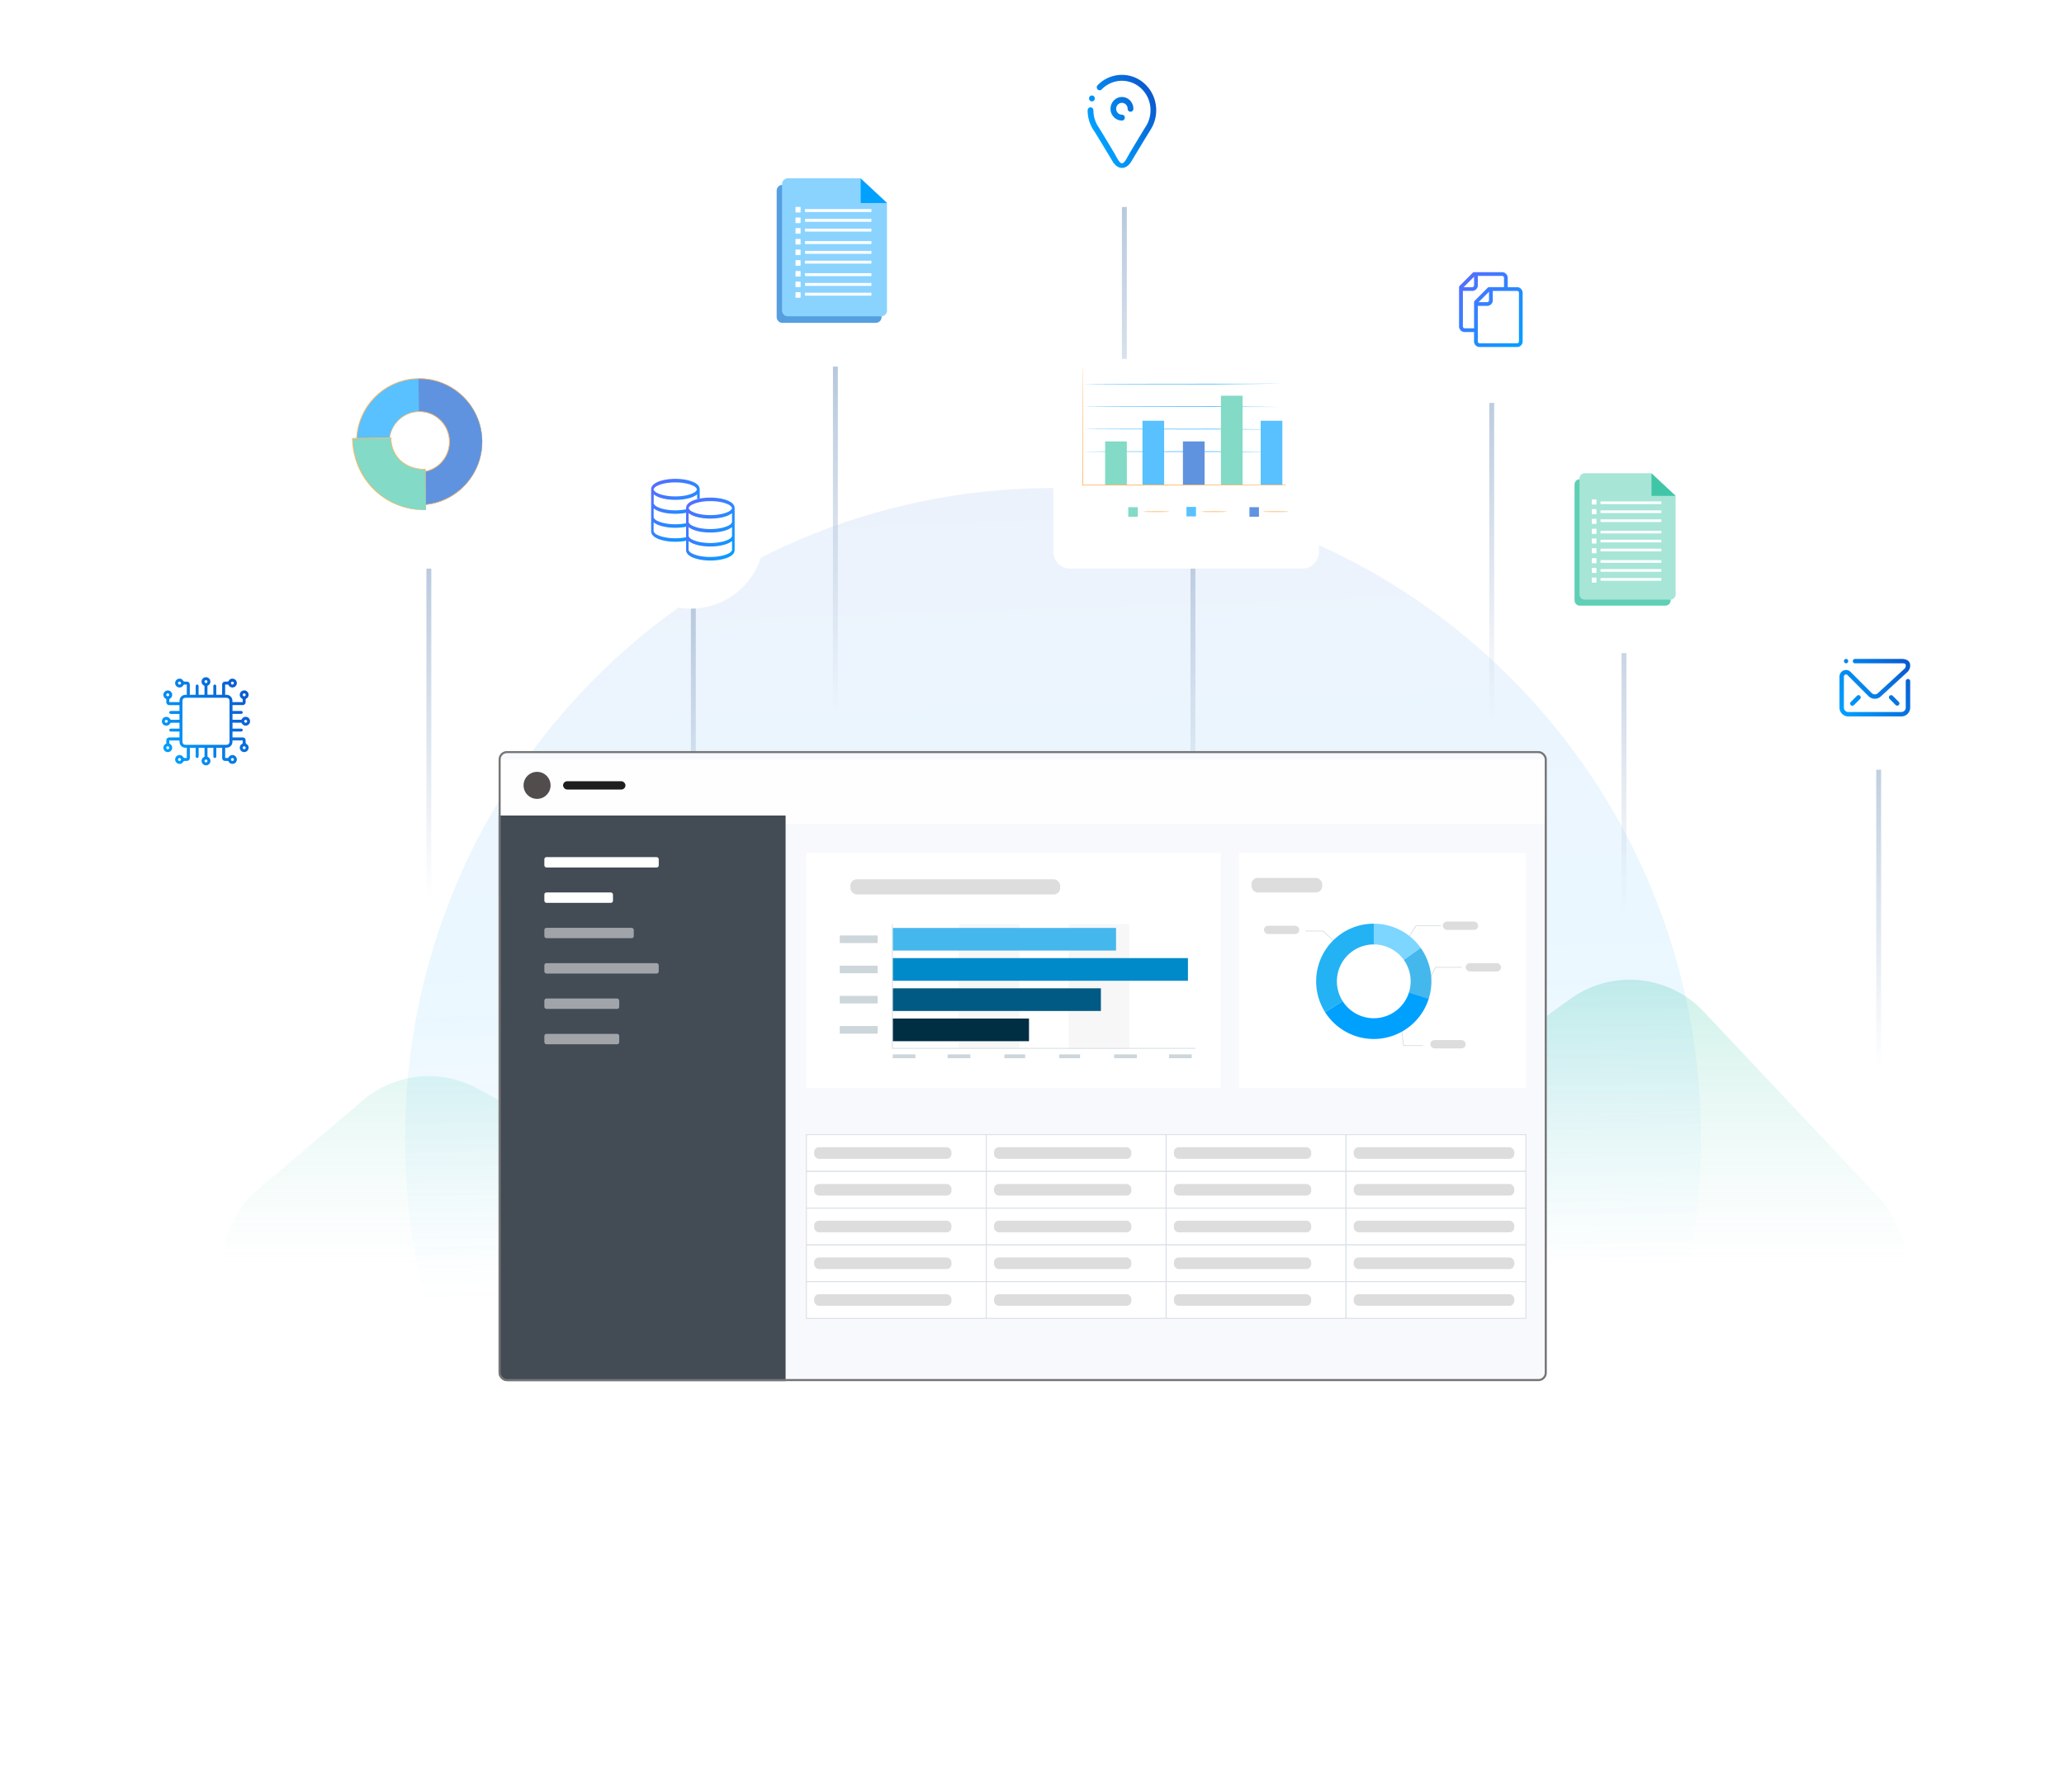 <svg xmlns="http://www.w3.org/2000/svg" width="555" height="482" fill="none" viewBox="0 0 555 482">
  <path fill="#fff" d="M0 13.55h555v409H0z"/>
  <path fill="url(#a)" fill-opacity=".65" d="m97.575 295.94-28.14 23.915c-19.38 16.471-7.733 48.161 17.7 48.161h398.058c23.961 0 36.326-28.637 19.895-46.077l-46.963-49.845c-9.424-10.003-24.811-11.453-35.938-3.386l-32.429 23.51a27.332 27.332 0 0 1-32.796-.532l-66.998-51.971c-10.351-8.03-24.944-7.586-34.788 1.058l-70.718 62.097a27.334 27.334 0 0 1-31.075 3.483l-25.067-13.608a27.335 27.335 0 0 0-30.741 3.195Z"/>
  <path fill="url(#b)" d="M283.15 481.116c96.236 0 174.25-78.32 174.25-174.933S379.386 131.25 283.15 131.25 108.9 209.57 108.9 306.183s78.014 174.933 174.25 174.933Z" opacity=".08"/>
  <path stroke="url(#c)" stroke-width="1.317" d="M115.316 133.402v107.999"/>
  <path stroke="url(#d)" stroke-width="1.317" d="M186.437 141.305v107.998"/>
  <path stroke="url(#e)" stroke-width="1.317" d="M224.632 83.354v107.999"/>
  <path stroke="url(#f)" stroke-width="1.317" d="M302.339 38.574v107.999"/>
  <path stroke="url(#g)" stroke-width="1.317" d="M320.777 122.866v107.999"/>
  <path stroke="url(#h)" stroke-width="1.317" d="M401.118 85.988v107.999"/>
  <path stroke="url(#i)" stroke-width="1.317" d="M436.679 137.353v107.999"/>
  <path stroke="url(#j)" stroke-width="1.317" d="M505.166 179.499v107.999"/>
  <g filter="url(#k)">
    <path fill="#fff" d="M254.711 38.574h-60.617a4.367 4.367 0 0 0-4.364 4.37v46.022a4.367 4.367 0 0 0 4.364 4.37h60.617a4.367 4.367 0 0 0 4.364-4.37V42.944a4.367 4.367 0 0 0-4.364-4.37Z"/>
  </g>
  <path fill="#559FE0" d="M208.843 51.269V85.28c0 .86.694 1.554 1.551 1.554h25.107c.858 0 1.552-.695 1.552-1.554V56.3l-7.071-6.586h-19.588c-.857 0-1.551.695-1.551 1.554Z"/>
  <path fill="#8AD3FF" d="M210.298 49.51v34.013a1.55 1.55 0 0 0 1.551 1.553h25.107a1.55 1.55 0 0 0 1.551-1.553v-28.98l-7.071-6.587h-19.587c-.857 0-1.551.695-1.551 1.554Z"/>
  <path fill="#00A0FF" d="M238.507 54.604h-7.07v-6.589l7.07 6.59Z"/>
  <path fill="#fff" fill-rule="evenodd" d="M213.909 57.014v-1.229c0-.073.056-.134.123-.134h1.127c.067 0 .123.061.123.134v1.229c0 .073-.056.134-.123.134h-1.127c-.067 0-.123-.061-.123-.135Z" clip-rule="evenodd" style="mix-blend-mode:screen"/>
  <path fill="#fff" d="M234.316 56.228h-17.849v.786h17.849v-.786Z" style="mix-blend-mode:screen"/>
  <path fill="#fff" fill-rule="evenodd" d="M213.909 59.863v-1.228c0-.074.056-.135.123-.135h1.127c.067 0 .123.061.123.135v1.228c0 .073-.056.135-.123.135h-1.127c-.067 0-.123-.062-.123-.135Z" clip-rule="evenodd" style="mix-blend-mode:screen"/>
  <path fill="#fff" d="M234.316 58.863h-17.849v.786h17.849v-.786Z" style="mix-blend-mode:screen"/>
  <path fill="#fff" fill-rule="evenodd" d="M213.909 62.709V61.48c0-.074.056-.135.123-.135h1.127c.067 0 .123.061.123.135v1.228c0 .073-.056.135-.123.135h-1.127c-.067 0-.123-.062-.123-.135Z" clip-rule="evenodd" style="mix-blend-mode:screen"/>
  <path fill="#fff" d="M234.316 61.495h-17.849v.786h17.849v-.786Z" style="mix-blend-mode:screen"/>
  <path fill="#fff" fill-rule="evenodd" d="M213.909 65.631v-1.228c0-.073.056-.135.123-.135h1.127c.067 0 .123.062.123.135v1.228c0 .073-.056.135-.123.135h-1.127c-.067 0-.123-.062-.123-.135Z" clip-rule="evenodd" style="mix-blend-mode:screen"/>
  <path fill="#fff" d="M234.316 64.846h-17.849v.785h17.849v-.785Z" style="mix-blend-mode:screen"/>
  <path fill="#fff" fill-rule="evenodd" d="M213.909 68.48v-1.228c0-.073.056-.135.123-.135h1.127c.067 0 .123.062.123.135v1.228c0 .073-.056.135-.123.135h-1.127c-.067 0-.123-.062-.123-.135Z" clip-rule="evenodd" style="mix-blend-mode:screen"/>
  <path fill="#fff" d="M234.316 67.48h-17.849v.786h17.849v-.785Z" style="mix-blend-mode:screen"/>
  <path fill="#fff" fill-rule="evenodd" d="M213.909 71.33V70.1c0-.073.056-.135.123-.135h1.127c.067 0 .123.062.123.135v1.228c0 .073-.056.135-.123.135h-1.127c-.067 0-.123-.062-.123-.135Z" clip-rule="evenodd" style="mix-blend-mode:screen"/>
  <path fill="#fff" d="M234.316 70.116h-17.849v.785h17.849v-.785Z" style="mix-blend-mode:screen"/>
  <path fill="#fff" fill-rule="evenodd" d="M213.909 74.251v-1.228c0-.073.056-.135.123-.135h1.127c.067 0 .123.062.123.135v1.228c0 .074-.056.135-.123.135h-1.127c-.067 0-.123-.061-.123-.135Z" clip-rule="evenodd" style="mix-blend-mode:screen"/>
  <path fill="#fff" d="M234.316 73.466h-17.849v.785h17.849v-.785Z" style="mix-blend-mode:screen"/>
  <path fill="#fff" fill-rule="evenodd" d="M213.909 77.098V75.87c0-.074.056-.135.123-.135h1.127c.067 0 .123.061.123.135v1.228c0 .073-.056.134-.123.134h-1.127c-.067 0-.123-.061-.123-.134Z" clip-rule="evenodd" style="mix-blend-mode:screen"/>
  <path fill="#fff" d="M234.316 76.098h-17.849v.786h17.849v-.786Z" style="mix-blend-mode:screen"/>
  <path fill="#fff" fill-rule="evenodd" d="M213.909 79.947v-1.229c0-.073.056-.134.123-.134h1.127c.067 0 .123.061.123.134v1.229c0 .073-.056.134-.123.134h-1.127c-.067 0-.123-.061-.123-.134Z" clip-rule="evenodd" style="mix-blend-mode:screen"/>
  <path fill="#fff" d="M234.316 78.733h-17.849v.786h17.849v-.786Z" style="mix-blend-mode:screen"/>
  <g filter="url(#l)">
    <path fill="#fff" d="M465.256 120.232h-55.531a4 4 0 0 0-3.997 4.003v42.16a4 4 0 0 0 3.997 4.003h55.531a4 4 0 0 0 3.998-4.003v-42.16a4 4 0 0 0-3.998-4.003Z"/>
  </g>
  <path fill="#5FCFB5" d="M423.387 130.309v31.158c0 .787.636 1.424 1.421 1.424h23.001c.785 0 1.42-.637 1.42-1.424v-26.548l-6.477-6.033h-17.944c-.785 0-1.421.636-1.421 1.423Z"/>
  <path fill="#A7E5D7" d="M424.72 128.701v31.158a1.42 1.42 0 0 0 1.421 1.423h23c.785 0 1.421-.636 1.421-1.423v-26.548l-6.477-6.034h-17.944c-.786 0-1.421.637-1.421 1.424Z"/>
  <path fill="#40C6A7" d="M450.564 133.367h-6.477v-6.036l6.477 6.036Z"/>
  <path fill="#fff" fill-rule="evenodd" d="M428.031 135.575v-1.125c0-.068.051-.124.112-.124h1.033c.061 0 .112.056.112.124v1.125c0 .067-.051.123-.112.123h-1.033c-.061 0-.112-.056-.112-.123Z" clip-rule="evenodd" style="mix-blend-mode:screen"/>
  <path fill="#fff" d="M446.723 134.855h-16.352v.72h16.352v-.72Z" style="mix-blend-mode:screen"/>
  <path fill="#fff" fill-rule="evenodd" d="M428.031 138.185v-1.125c0-.068.051-.124.112-.124h1.033c.061 0 .112.056.112.124v1.125c0 .067-.051.123-.112.123h-1.033c-.061 0-.112-.056-.112-.123Z" clip-rule="evenodd" style="mix-blend-mode:screen"/>
  <path fill="#fff" d="M446.723 137.269h-16.352v.719h16.352v-.719Z" style="mix-blend-mode:screen"/>
  <path fill="#fff" fill-rule="evenodd" d="M428.031 140.792v-1.125c0-.067.051-.124.112-.124h1.033c.061 0 .112.057.112.124v1.125c0 .067-.051.123-.112.123h-1.033c-.061 0-.112-.056-.112-.123Z" clip-rule="evenodd" style="mix-blend-mode:screen"/>
  <path fill="#fff" d="M446.723 139.68h-16.352v.72h16.352v-.72Z" style="mix-blend-mode:screen"/>
  <path fill="#fff" fill-rule="evenodd" d="M428.031 143.469v-1.125c0-.067.051-.124.112-.124h1.033c.061 0 .112.057.112.124v1.125c0 .067-.051.124-.112.124h-1.033c-.061 0-.112-.057-.112-.124Z" clip-rule="evenodd" style="mix-blend-mode:screen"/>
  <path fill="#fff" d="M446.723 142.749h-16.352v.72h16.352v-.72Z" style="mix-blend-mode:screen"/>
  <path fill="#fff" fill-rule="evenodd" d="M428.031 146.079v-1.125c0-.067.051-.124.112-.124h1.033c.061 0 .112.057.112.124v1.125c0 .067-.051.123-.112.123h-1.033c-.061 0-.112-.056-.112-.123Z" clip-rule="evenodd" style="mix-blend-mode:screen"/>
  <path fill="#fff" d="M446.723 145.163h-16.352v.72h16.352v-.72Z" style="mix-blend-mode:screen"/>
  <path fill="#fff" fill-rule="evenodd" d="M428.031 148.686v-1.125c0-.067.051-.123.112-.123h1.033c.061 0 .112.056.112.123v1.125c0 .067-.051.124-.112.124h-1.033c-.061 0-.112-.057-.112-.124Z" clip-rule="evenodd" style="mix-blend-mode:screen"/>
  <path fill="#fff" d="M446.723 147.575h-16.352v.719h16.352v-.719Z" style="mix-blend-mode:screen"/>
  <path fill="#fff" fill-rule="evenodd" d="M428.031 151.366v-1.125c0-.067.051-.124.112-.124h1.033c.061 0 .112.057.112.124v1.125c0 .067-.051.123-.112.123h-1.033c-.061 0-.112-.056-.112-.123Z" clip-rule="evenodd" style="mix-blend-mode:screen"/>
  <path fill="#fff" d="M446.723 150.646h-16.352v.72h16.352v-.72Z" style="mix-blend-mode:screen"/>
  <path fill="#fff" fill-rule="evenodd" d="M428.031 153.973v-1.125c0-.067.051-.123.112-.123h1.033c.061 0 .112.056.112.123v1.125c0 .067-.051.124-.112.124h-1.033c-.061 0-.112-.057-.112-.124Z" clip-rule="evenodd" style="mix-blend-mode:screen"/>
  <path fill="#fff" d="M446.723 153.057h-16.352v.72h16.352v-.72Z" style="mix-blend-mode:screen"/>
  <path fill="#fff" fill-rule="evenodd" d="M428.031 156.583v-1.125c0-.067.051-.123.112-.123h1.033c.061 0 .112.056.112.123v1.125c0 .067-.051.124-.112.124h-1.033c-.061 0-.112-.057-.112-.124Z" clip-rule="evenodd" style="mix-blend-mode:screen"/>
  <path fill="#fff" d="M446.723 155.472h-16.352v.719h16.352v-.719Z" style="mix-blend-mode:screen"/>
  <g filter="url(#m)">
    <path fill="#fff" d="M350.175 91.256h-62.439a4.499 4.499 0 0 0-4.495 4.502v47.404a4.498 4.498 0 0 0 4.495 4.501h62.439a4.497 4.497 0 0 0 4.494-4.501V95.758a4.498 4.498 0 0 0-4.494-4.502Z"/>
  </g>
  <g opacity=".65">
    <path fill="#00A0FF" d="M344.821 121.575c-19.344 0-53.579-.049-53.579-.112s15.675-.112 35.019-.112m18.56-5.833c-19.344 0-53.579-.048-53.579-.111 0-.064 15.675-.112 35.019-.112m18.56-5.83c-19.344 0-53.579-.048-53.579-.112 0-.063 15.675-.111 35.019-.111m0-5.834c-19.344 0-35.019-.048-35.019-.111 0-.064 34.235-.112 53.579-.112"/>
    <path fill="#40C6A7" d="M302.995 118.719h-5.827v11.735h5.827v-11.735Z"/>
    <path fill="#0B59CE" d="M323.91 118.719h-5.827v11.735h5.827v-11.735Z"/>
    <path fill="#00A0FF" d="M344.821 113.16h-5.827v17.294h5.827V113.16Z"/>
    <path fill="#40C6A7" d="M334.129 106.428h-5.827v24.026h5.827v-24.026Z"/>
    <path fill="#00A0FF" d="M313.033 113.16h-5.827v17.294h5.827V113.16Z"/>
    <path fill="#FB9218" d="m345.659 130.536-35.691.033c-6.668 0-13.032-.006-18.826-.009h-.102v-.103l.039-22.828c.012-2.795.021-5.012.03-6.539l.015-1.74.009-.446c0-.1.009-.151.009-.151s.006.051.009.15c0 .11.006.257.009.448l.015 1.739c.006 1.527.018 3.744.03 6.539.01 5.61.025 13.532.04 22.828l-.103-.102c5.794 0 12.158-.006 18.826-.009l35.691.033"/>
    <path fill="#40C6A7" d="M305.949 136.411h-2.559v2.563h2.559v-2.563Z"/>
    <path fill="#00A0FF" d="M321.598 136.329h-2.56v2.564h2.56v-2.564Z"/>
    <path fill="#0B59CE" d="M338.527 136.411h-2.559v2.563h2.559v-2.563Z"/>
    <path fill="#FB9218" d="M314.429 137.61c0 .06-1.561.111-3.485.111-1.923 0-3.487-.048-3.487-.111 0-.064 1.561-.112 3.487-.112 1.927 0 3.485.048 3.485.112Zm15.531 0c0 .06-1.562.111-3.485.111-1.923 0-3.488-.048-3.488-.111 0-.064 1.562-.112 3.488-.112s3.485.048 3.485.112Zm16.534 0c0 .06-1.561.111-3.484.111-1.924 0-3.488-.048-3.488-.111 0-.064 1.561-.112 3.488-.112 1.926 0 3.484.048 3.484.112Z"/>
  </g>
  <g filter="url(#n)">
    <path fill="#fff" d="M143.397 91.256h-62.44a4.498 4.498 0 0 0-4.494 4.502v47.404a4.498 4.498 0 0 0 4.495 4.501h62.439a4.497 4.497 0 0 0 4.494-4.501V95.758a4.498 4.498 0 0 0-4.494-4.502Z"/>
  </g>
  <g opacity=".65">
    <path fill="#00A0FF" d="M129.669 118.55c.15 9.371-7.308 17.118-16.619 17.269-9.315.151-17.014-7.351-17.165-16.723-.15-9.371 7.307-17.119 16.619-17.269 9.315-.151 17.014 7.351 17.162 16.723h.003Zm-24.969.404c.072 4.481 3.753 8.068 8.205 7.995 4.452-.072 8.019-3.777 7.946-8.257-.072-4.481-3.753-8.068-8.205-7.995-4.453.072-8.019 3.777-7.946 8.257Z"/>
    <path fill="#0B59CE" d="M129.668 118.55c.151 9.371-7.307 17.118-16.618 17.269l-.142-8.87c4.452-.072 8.018-3.777 7.946-8.257-.072-4.481-3.753-8.068-8.205-7.995l-.142-8.87c9.315-.151 17.014 7.351 17.161 16.723Z"/>
    <path fill="#FB9218" d="M104.703 118.954s-.006-.045-.006-.133v-.386c0-.169.003-.381.042-.628.03-.248.057-.534.141-.848.124-.638.398-1.392.841-2.198a8.182 8.182 0 0 1 2.014-2.377c.905-.721 2.059-1.343 3.407-1.615 1.335-.262 2.854-.25 4.31.278a7.648 7.648 0 0 1 2.092 1.087c.338.223.633.507.941.779.28.302.576.598.817.942 1.028 1.331 1.628 3.052 1.673 4.834.012 1.784-.531 3.523-1.516 4.888-.233.35-.516.658-.787.966-.299.283-.588.573-.917.809a7.674 7.674 0 0 1-2.056 1.153c-1.437.574-2.954.637-4.298.417-1.354-.23-2.526-.812-3.455-1.504a8.114 8.114 0 0 1-2.089-2.309c-.47-.791-.766-1.537-.91-2.171-.094-.311-.13-.598-.166-.843a4.161 4.161 0 0 1-.063-.625c-.006-.16-.009-.286-.015-.386 0-.088 0-.133.003-.133.042-.006 0 .722.328 1.963.154.622.461 1.352.935 2.125a8.05 8.05 0 0 0 2.077 2.246c.916.668 2.068 1.232 3.391 1.447 1.314.205 2.791.135 4.19-.426a7.504 7.504 0 0 0 1.999-1.129c.319-.23.597-.514.889-.791.262-.302.54-.601.763-.942.955-1.329 1.483-3.019 1.468-4.752-.043-1.733-.621-3.406-1.622-4.701-.235-.335-.522-.622-.793-.918-.301-.266-.588-.541-.913-.761a7.469 7.469 0 0 0-2.032-1.066c-1.414-.519-2.894-.537-4.199-.29-1.315.257-2.448.858-3.34 1.555a8.01 8.01 0 0 0-2.002 2.31c-.446.788-.729 1.528-.865 2.153-.289 1.25-.223 1.977-.265 1.971l-.012.009Z"/>
    <path fill="#FB9218" d="M129.669 118.55s-.015-.094-.031-.275c-.015-.19-.036-.456-.066-.803a38.724 38.724 0 0 0-.045-.592c-.027-.217-.075-.45-.118-.706-.09-.511-.174-1.102-.379-1.742-.317-1.305-.953-2.842-1.942-4.469a16.912 16.912 0 0 0-4.35-4.731c-1.923-1.41-4.344-2.599-7.126-3.055-.696-.088-1.402-.224-2.131-.215-.362-.006-.73-.036-1.097-.024-.368.024-.739.052-1.113.076-.187.015-.374.018-.56.045l-.561.097c-.374.069-.754.117-1.128.205-.738.214-1.504.383-2.23.7-.751.257-1.45.646-2.174 1.009-.349.202-.687.431-1.034.649-.355.205-.675.465-1.001.721-.675.483-1.26 1.084-1.875 1.661l-.838.957-.21.242-.188.259-.376.523-.377.525-.329.561-.328.565-.166.284-.139.299c-.184.398-.365.797-.551 1.198l-.434 1.256c-.519 1.7-.784 3.5-.781 5.326.054 1.827.377 3.617.95 5.302.16.413.316.827.473 1.241l.587 1.18.148.293.175.278.347.552.346.55.395.513.392.51.196.254.217.235c.289.311.579.622.868.93.633.559 1.239 1.142 1.927 1.6.334.245.663.493 1.021.689.353.205.7.423 1.056.613.735.338 1.446.706 2.206.936.736.296 1.507.437 2.252.628.377.075.76.111 1.133.169l.564.078c.187.024.377.018.564.027.374.012.744.028 1.115.04.368 0 .733-.043 1.097-.061.73-.015 1.429-.172 2.123-.284 2.767-.546 5.145-1.814 7.023-3.284a16.893 16.893 0 0 0 4.194-4.87c.934-1.658 1.519-3.216 1.796-4.529.184-.649.25-1.241.323-1.754.033-.257.075-.492.096-.71.009-.217.018-.416.027-.591l.04-.807c.009-.181.021-.274.021-.274s.006.093 0 .274l-.015.807c-.003.178-.01.377-.016.594-.015.218-.054.456-.084.713-.066.516-.127 1.114-.304 1.766-.263 1.325-.841 2.895-1.77 4.574a16.935 16.935 0 0 1-4.205 4.933c-1.887 1.495-4.29 2.784-7.087 3.346-.703.114-1.411.274-2.146.293-.368.021-.736.063-1.11.063-.374-.012-.75-.024-1.127-.039-.19-.009-.38-.006-.57-.027l-.57-.079c-.38-.057-.765-.094-1.148-.169-.757-.19-1.538-.335-2.282-.631-.769-.233-1.492-.604-2.237-.945-.362-.193-.711-.414-1.07-.619-.365-.196-.699-.447-1.037-.694-.699-.468-1.314-1.054-1.953-1.622-.293-.314-.585-.628-.881-.942l-.22-.238-.199-.257-.398-.516-.4-.519-.35-.559-.353-.562-.175-.28-.148-.296a229.96 229.96 0 0 1-.596-1.196l-.483-1.259a18.337 18.337 0 0 1-.961-5.374 18.285 18.285 0 0 1 .793-5.401c.147-.426.295-.849.44-1.271.186-.408.373-.812.557-1.214l.139-.302.166-.287.331-.57.332-.568.383-.531.38-.529.19-.262.214-.245c.283-.326.566-.649.85-.969.624-.586 1.218-1.193 1.902-1.682.328-.259.654-.519 1.016-.727.352-.218.693-.45 1.049-.656.732-.365 1.444-.76 2.203-1.017.736-.32 1.511-.492 2.261-.706.38-.088.766-.136 1.143-.206l.566-.096c.19-.031.38-.031.57-.046.377-.024.754-.048 1.128-.075.373-.012.744.021 1.109.027.738-.006 1.45.133 2.155.223 2.813.468 5.258 1.682 7.193 3.113a16.966 16.966 0 0 1 4.362 4.795c.982 1.645 1.61 3.197 1.917 4.513.199.646.277 1.244.359 1.757.039.257.084.493.108.71l.033.595c.018.347.034.616.043.806.009.181.006.275.006.275l.003.006Z"/>
    <path fill="#40C6A7" d="M114.566 137.181c-10.897.175-19.588-8.294-19.763-19.256l10.313-.166c.084 5.241 4.066 8.544 9.275 8.459l.175 10.966v-.003Z"/>
    <path fill="#FB9218" d="M114.566 137.181s-.006-.072-.012-.202a34.509 34.509 0 0 1-.018-.58c-.012-.516-.033-1.256-.057-2.198-.043-1.905-.1-4.634-.175-7.983l.087.085a11.455 11.455 0 0 1-3.102-.381 8.803 8.803 0 0 1-3.075-1.5 8.02 8.02 0 0 1-2.333-2.85c-.563-1.15-.859-2.467-.88-3.813l.115.111a10616.741 10616.741 0 0 1-10.313.169l.115-.117a21.71 21.71 0 0 0 1.049 6.107c.174.468.35.933.521 1.395.196.45.425.879.63 1.314.196.44.455.839.703 1.238.256.392.467.809.762 1.162.278.365.552.725.823 1.078.29.341.597.652.889.972.148.16.293.317.441.474.159.142.316.281.473.423l.928.821c1.297.975 2.566 1.808 3.826 2.364l.913.423c.305.117.609.214.898.32.293.102.576.202.85.295.278.088.555.139.82.209.266.063.522.127.766.187l.362.088c.12.021.238.036.353.051.461.066.883.124 1.263.178.379.069.714.06 1.003.081l.742.04c.193.012.347.018.461.027.106.006.16.012.163.015 0 0-.048.003-.148.003-.114 0-.262 0-.455-.003-.208-.003-.458-.006-.751-.012-.298-.009-.648.003-1.027-.06-.383-.049-.808-.103-1.273-.16-.117-.016-.235-.028-.355-.049a20.775 20.775 0 0 1-.365-.084 70.807 70.807 0 0 0-.775-.178c-.265-.067-.545-.115-.826-.203l-.859-.29c-.295-.102-.6-.196-.91-.314-.302-.135-.609-.274-.926-.419-1.275-.55-2.562-1.383-3.876-2.361l-.941-.824c-.16-.139-.319-.281-.482-.423-.148-.157-.296-.317-.446-.474-.296-.323-.61-.637-.902-.981-.274-.36-.551-.722-.835-1.087-.298-.357-.515-.776-.774-1.172-.25-.401-.516-.806-.715-1.25-.21-.437-.443-.872-.642-1.328-.175-.465-.353-.936-.53-1.41a21.87 21.87 0 0 1-1.07-6.177v-.118h.114c.739-.012 1.528-.024 2.327-.039 2.77-.043 5.459-.085 7.986-.127h.114v.112c.018 1.319.305 2.602.85 3.722a7.823 7.823 0 0 0 2.261 2.781 8.731 8.731 0 0 0 2.999 1.479c1.04.29 2.071.39 3.048.39h.087v.084c.037 3.373.064 6.12.082 8.037l.012 2.18v.562c0 .127-.003.19-.006.187l.018.003Z"/>
  </g>
  <g filter="url(#o)">
    <path fill="#fff" d="M504.427 201.778c9.411 0 17.041-7.641 17.041-17.066 0-9.425-7.63-17.066-17.041-17.066-9.412 0-17.042 7.641-17.042 17.066 0 9.425 7.63 17.066 17.042 17.066Z"/>
  </g>
  <path fill="url(#p)" fill-rule="evenodd" d="M497.669 189.639a.596.596 0 0 1 0-.842l1.68-1.683a.596.596 0 0 1 .84.842l-1.68 1.683a.596.596 0 0 1-.84 0Zm12.085 0-1.68-1.683a.596.596 0 0 1 .84-.842l1.68 1.683a.596.596 0 0 1-.84.842Zm3.196-8.951-7.141 6.554a2.379 2.379 0 0 1-3.361 0l-4.189-4.194-1.412-1.415c-.11-.134-.262-.25-.439-.25a.598.598 0 0 0-.596.597v8.329c0 .659.529 1.189 1.187 1.189h14.259c.657 0 1.187-.53 1.187-1.189v-7.14a.598.598 0 0 1 1.193 0v7.14a2.375 2.375 0 0 1-2.374 2.378h-14.259a2.379 2.379 0 0 1-2.374-2.378v-8.329c0-.987.797-1.786 1.783-1.786.457 0 .871.207 1.188.512l5.692 5.695a1.19 1.19 0 0 0 1.681 0l7.141-6.555c.232-.231.341-.536.341-.841h-.006c0-.659-.53-.598-1.187-.598h-12.475a.598.598 0 0 1 0-1.195h12.475c1.09 0 2.009.33 2.283 1.189h.018a2.391 2.391 0 0 1-.609 2.281l-.006.006Zm-16.542-2.281a.598.598 0 0 1 0-1.195.598.598 0 0 1 0 1.195Z" clip-rule="evenodd"/>
  <g filter="url(#q)">
    <path fill="#fff" d="M301.68 50.428c10.184 0 18.439-8.256 18.439-18.44 0-10.183-8.255-18.438-18.439-18.438-10.183 0-18.439 8.255-18.439 18.439 0 10.183 8.256 18.439 18.439 18.439Z"/>
  </g>
  <path fill="url(#r)" fill-rule="evenodd" d="M301.685 30.838c.424 0 .771.357.771.794a.785.785 0 0 1-.771.795c-1.696 0-3.075-1.42-3.075-3.169s1.379-3.17 3.075-3.17c1.696 0 3.075 1.421 3.075 3.17a.785.785 0 0 1-.771.795.785.785 0 0 1-.771-.795c0-.874-.685-1.59-1.543-1.59-.858 0-1.542.706-1.542 1.59 0 .884.684 1.59 1.542 1.59l.01-.01Zm7.528 4.322a725.61 725.61 0 0 0-5.003 8.256c-1.388 2.324-3.643 2.324-5.031 0a862.843 862.843 0 0 0-4.877-8.048 9.691 9.691 0 0 1-1.841-5.673v-.03c0-.437.347-.794.771-.794.424 0 .771.357.771.794h.009c0 1.093.213 2.186.656 3.2l.058.119c.193.437.433.864.713 1.261a616.373 616.373 0 0 1 4.087 6.766c.723 1.212 1.446 2.911 2.169 2.911.723 0 1.445-1.699 2.168-2.91a783.055 783.055 0 0 1 4.087-6.767 7.76 7.76 0 0 0 .762-1.381c1.243-2.91.723-6.428-1.591-8.812a7.53 7.53 0 0 0-10.882 0 .76.76 0 0 1-.549.229.785.785 0 0 1-.771-.795.8.8 0 0 1 .221-.557 9.029 9.029 0 0 1 13.061 0c3.229 3.329 3.557 8.515 1.002 12.23h.01Zm-15.605-7.889a.786.786 0 0 1-.771-.795c0-.437.347-.795.771-.795.424 0 .771.358.771.795a.786.786 0 0 1-.771.795Z" clip-rule="evenodd"/>
  <g filter="url(#s)">
    <path fill="#fff" d="M185.779 158.426c10.911 0 19.756-8.845 19.756-19.756 0-10.91-8.845-19.755-19.756-19.755s-19.756 8.845-19.756 19.755c0 10.911 8.845 19.756 19.756 19.756Z"/>
  </g>
  <path fill="url(#t)" d="M184.5 144.469c-.199.046-.391.092-.607.123-.361.061-.737.1-1.129.131-.392.03-.784.038-1.191.038-.407 0-.806-.015-1.191-.038-.391-.031-.76-.07-1.121-.131a18.824 18.824 0 0 1-1.037-.207 6.835 6.835 0 0 1-.915-.292c-.614-.231-1.029-.461-1.244-.7-.215-.23-.315-.407-.315-.514v-2.405c.169.138.368.277.599.407.23.131.484.246.776.361.3.115.622.215.968.3.346.084.707.161 1.083.223.377.061.769.107 1.176.138a16.22 16.22 0 0 0 2.474 0 14.37 14.37 0 0 0 1.175-.138c.177-.031.346-.069.515-.108v-.953c-.2.047-.392.093-.607.123-.361.062-.738.1-1.13.131-.391.031-.783.046-1.19.046a14.846 14.846 0 0 1-2.313-.177c-.361-.061-.707-.13-1.037-.207a6.82 6.82 0 0 1-.914-.292c-.615-.231-1.03-.461-1.245-.699-.215-.231-.315-.4-.315-.507v-2.413c.169.146.369.285.599.415.231.131.484.246.776.361.3.108.623.208.968.3.346.092.707.161 1.084.223.376.061.768.1 1.175.13.407.031.814.046 1.237.046a16.182 16.182 0 0 0 2.412-.176c.177-.031.346-.069.515-.108v-.945c-.2.039-.392.092-.607.123a15.501 15.501 0 0 1-3.511.131c-.392-.031-.76-.077-1.122-.131a10.565 10.565 0 0 1-1.037-.207 6.866 6.866 0 0 1-.914-.292c-.615-.231-1.029-.461-1.245-.699-.215-.231-.315-.408-.315-.515v-2.413c.169.146.369.285.6.415.23.131.484.246.776.361a7.7 7.7 0 0 0 .968.3c.345.085.707.161 1.083.223.376.061.768.107 1.175.138a16.22 16.22 0 0 0 2.474 0c.408-.031.792-.077 1.176-.138.376-.062.737-.131 1.083-.223.346-.084.668-.184.968-.3.292-.107.546-.23.776-.361.231-.13.423-.269.599-.415v1.314c.039-.007.077-.023.116-.038.184-.046.384-.077.568-.115v-2.497c0-.246-.054-.477-.161-.7a2.002 2.002 0 0 0-.484-.614 3.176 3.176 0 0 0-.615-.43 6.488 6.488 0 0 0-.807-.377 10.787 10.787 0 0 0-2.051-.522 13.557 13.557 0 0 0-1.175-.139 16.751 16.751 0 0 0-2.474 0 13.628 13.628 0 0 0-2.259.362 9.623 9.623 0 0 0-.968.299c-.3.115-.569.238-.807.377a3.486 3.486 0 0 0-.607.43 2.002 2.002 0 0 0-.484.614 1.592 1.592 0 0 0-.161.7v11.263c0 .246.054.476.161.699.108.223.269.422.484.614.169.154.377.3.607.431.238.138.507.261.807.376.3.108.622.208.968.3s.707.161 1.083.223c.377.061.769.107 1.176.138a16.22 16.22 0 0 0 2.474 0 14.37 14.37 0 0 0 1.175-.138c.177-.031.346-.07.515-.108v-.945h-.039Zm-8.435-13.353c.215-.23.63-.461 1.244-.699.285-.107.584-.207.915-.292.33-.084.676-.154 1.037-.207.361-.062.737-.1 1.121-.131.392-.031.784-.038 1.191-.038.407 0 .799.015 1.191.038.392.031.768.069 1.129.131.362.061.707.13 1.038.207.33.085.637.177.922.292.614.231 1.029.461 1.237.699.207.238.315.407.315.515 0 .108-.108.269-.315.507-.208.238-.623.461-1.237.699a8.55 8.55 0 0 1-.922.292c-.331.085-.676.154-1.038.208-.361.061-.737.099-1.129.13s-.784.039-1.191.039c-.407 0-.806-.016-1.191-.039-.391-.031-.76-.069-1.121-.13a17.92 17.92 0 0 1-1.037-.208 6.693 6.693 0 0 1-.915-.292c-.614-.23-1.029-.461-1.244-.699-.215-.23-.315-.399-.315-.507 0-.108.107-.284.315-.515Z"/>
  <path fill="url(#u)" d="M196.893 135.349c.215.193.376.392.484.615.107.223.161.453.161.699v11.263c0 .246-.054.477-.161.699a1.993 1.993 0 0 1-.484.615c-.169.154-.377.3-.615.43a5.654 5.654 0 0 1-.806.377 10.865 10.865 0 0 1-2.052.522c-.376.062-.768.108-1.175.138a16.196 16.196 0 0 1-2.474 0 13.25 13.25 0 0 1-2.259-.361 7.924 7.924 0 0 1-.968-.299 5.669 5.669 0 0 1-.807-.377 3.107 3.107 0 0 1-.607-.43 1.993 1.993 0 0 1-.484-.615 1.585 1.585 0 0 1-.161-.699v-11.263c0-.246.054-.476.161-.699.108-.223.269-.422.484-.615.169-.153.377-.299.607-.43.239-.13.507-.261.807-.376.3-.108.622-.208.968-.3s.707-.161 1.083-.223a14.04 14.04 0 0 1 1.176-.138c.407-.031.814-.046 1.237-.046.422 0 .83.015 1.237.046.407.031.791.077 1.175.138.377.062.738.139 1.084.223a9.7 9.7 0 0 1 .968.3c.299.115.568.238.806.376.238.139.446.277.615.43Zm-10.149.1c-.615.231-1.03.461-1.245.699-.215.239-.315.408-.315.515 0 .108.108.269.315.507.208.238.63.461 1.245.699.284.108.584.208.914.292.33.085.676.154 1.037.208.361.061.738.1 1.122.13.384.031.784.039 1.191.039.407 0 .799-.016 1.191-.039.391-.03.768-.069 1.129-.13a17.92 17.92 0 0 0 1.037-.208c.331-.084.638-.176.922-.292.615-.23 1.03-.461 1.237-.699.208-.238.315-.399.315-.507 0-.107-.107-.284-.315-.515-.207-.23-.622-.46-1.237-.699a8.865 8.865 0 0 0-.922-.292c-.33-.084-.676-.153-1.037-.207-.361-.062-.738-.1-1.129-.131-.392-.03-.784-.038-1.191-.038-.407 0-.807.015-1.191.038a10.28 10.28 0 0 0-1.122.131c-.361.061-.707.131-1.037.207-.33.077-.638.177-.914.292Zm8.543 6.17c.615-.231 1.03-.461 1.237-.699.208-.231.315-.408.315-.515v-2.413a3.698 3.698 0 0 1-.599.415 6.065 6.065 0 0 1-.776.361c-.3.116-.622.215-.968.3-.346.084-.707.161-1.083.223a14.04 14.04 0 0 1-1.176.138c-.407.031-.814.046-1.237.046a16.2 16.2 0 0 1-1.237-.046 13.966 13.966 0 0 1-1.175-.138 11.462 11.462 0 0 1-1.084-.223 9.445 9.445 0 0 1-.968-.3 5.537 5.537 0 0 1-.776-.361c-.23-.13-.43-.269-.599-.415v2.413c0 .107.108.284.315.515.215.23.63.46 1.245.699.284.107.584.207.914.292.33.084.676.153 1.037.207.361.054.738.1 1.122.131a15.501 15.501 0 0 0 2.382 0 16.37 16.37 0 0 0 1.129-.131c.361-.054.707-.123 1.037-.207.331-.085.638-.177.922-.292h.023Zm0 3.749c.615-.231 1.03-.461 1.237-.699.208-.231.315-.4.315-.507v-2.413a3.698 3.698 0 0 1-.599.415 6.065 6.065 0 0 1-.776.361c-.3.108-.622.208-.968.3s-.707.161-1.083.223c-.377.061-.769.1-1.176.13-.407.031-.814.046-1.237.046a16.2 16.2 0 0 1-2.412-.176 11.462 11.462 0 0 1-1.084-.223 9.7 9.7 0 0 1-.968-.3 5.537 5.537 0 0 1-.776-.361c-.23-.13-.43-.269-.599-.415v2.413c0 .107.108.269.315.507.215.23.63.461 1.245.699.284.107.584.207.914.292.33.084.676.153 1.037.207a15.011 15.011 0 0 0 2.313.177 15.011 15.011 0 0 0 2.32-.177c.361-.061.707-.13 1.037-.207.331-.085.638-.177.922-.292h.023Zm0 3.757c.615-.231 1.03-.461 1.237-.699.208-.231.315-.408.315-.515v-2.405a4.272 4.272 0 0 1-.599.407 6.065 6.065 0 0 1-.776.361c-.3.116-.622.216-.968.3-.346.085-.707.161-1.083.223a14.04 14.04 0 0 1-1.176.138c-.407.031-.814.046-1.237.046a16.2 16.2 0 0 1-1.237-.046 13.966 13.966 0 0 1-1.175-.138 11.462 11.462 0 0 1-1.084-.223 9.445 9.445 0 0 1-.968-.3 5.537 5.537 0 0 1-.776-.361c-.23-.13-.43-.261-.599-.407v2.405c0 .107.108.284.315.515.215.23.63.461 1.245.699.284.107.584.207.914.292.33.084.676.153 1.037.207.361.054.738.1 1.122.131.384.031.784.038 1.191.038.407 0 .799-.015 1.191-.038.391-.031.768-.069 1.129-.131.361-.061.707-.13 1.037-.207a6.19 6.19 0 0 0 .922-.292h.023Z"/>
  <g filter="url(#v)">
    <path fill="#fff" d="M400.459 103.11c10.911 0 19.756-8.845 19.756-19.756s-8.845-19.756-19.756-19.756c-10.91 0-19.755 8.845-19.755 19.756 0 10.91 8.845 19.756 19.755 19.756Z"/>
  </g>
  <path fill="url(#w)" d="M407.93 77.239c.41 0 .765.146 1.057.445.292.299.445.653.445 1.07v13.068c0 .41-.146.765-.445 1.064a1.436 1.436 0 0 1-1.057.445h-10.051c-.417 0-.779-.146-1.071-.445a1.466 1.466 0 0 1-.445-1.064v-2.516h-2.516c-.417 0-.778-.146-1.07-.445a1.481 1.481 0 0 1-.445-1.07V77.239a.504.504 0 0 1 .153-.355l3.524-3.524a.51.51 0 0 1 .354-.153h7.542c.417 0 .779.146 1.071.445.292.299.445.653.445 1.07v2.517h2.516-.007ZM393.854 88.29h2.516v-7.028c0-.069.014-.139.042-.194a.805.805 0 0 1 .111-.167l3.518-3.517a.772.772 0 0 1 .166-.112.449.449 0 0 1 .195-.041h4.018v-2.516a.484.484 0 0 0-.146-.355.485.485 0 0 0-.355-.146h-6.534v2.516c0 .41-.146.765-.445 1.064a1.434 1.434 0 0 1-1.056.445h-2.517v9.55c0 .14.049.258.146.355a.485.485 0 0 0 .355.146h-.014Zm2.516-13.86-2.808 2.808h2.308a.481.481 0 0 0 .354-.146.48.48 0 0 0 .146-.355V74.43Zm12.068 17.384V78.747a.489.489 0 0 0-.146-.361.485.485 0 0 0-.355-.146h-6.534v2.516c0 .417-.146.779-.445 1.07a1.48 1.48 0 0 1-1.07.445h-2.51v9.551a.5.5 0 0 0 .508.5h10.051a.485.485 0 0 0 .355-.145.484.484 0 0 0 .146-.355v-.007Zm-8.043-13.36-2.808 2.808h2.294a.5.5 0 0 0 .507-.507v-2.294l.007-.007Z"/>
  <g filter="url(#x)">
    <path fill="#fff" d="M54.731 216.377c12.002 0 21.732-9.73 21.732-21.732 0-12.002-9.73-21.731-21.731-21.731-12.002 0-21.732 9.729-21.732 21.731 0 12.002 9.73 21.732 21.731 21.732Z"/>
  </g>
  <path fill="url(#y)" d="M55.619 182.133c.11.047.228.088.333.148.4.229.615.582.615 1.043 0 .451-.215.801-.608 1.02-.135.074-.182.151-.179.302.007.663 0 1.329.003 1.992 0 .067.007.135.01.219h1.572v-2.278c0-.303.144-.464.393-.464.246 0 .394.171.394.471.003.673 0 1.342 0 2.015v.259h1.58v-2.681c0-.539.31-.848.845-.858.084 0 .171-.007.255 0 .327.034.569-.014.774-.353.259-.431.854-.545 1.325-.36.481.188.774.656.747 1.191-.023.484-.39.931-.868 1.056-.494.131-1.032-.054-1.285-.498-.12-.212-.252-.269-.47-.249-.169.014-.337 0-.515 0v2.762c.548-.03 1.073.044 1.486.454.421.414.505.935.475 1.507h2.761c0-.259.014-.511-.01-.76-.006-.067-.12-.138-.198-.188-.404-.263-.616-.633-.572-1.114.047-.508.33-.864.814-1.023.474-.154.901-.037 1.244.333a1.166 1.166 0 0 1-.296 1.807c-.15.084-.205.175-.195.34.014.208.01.417 0 .626-.016.464-.336.777-.803.78-.858.003-1.713 0-2.57 0-.044 0-.091.003-.155.007v1.574h2.264c.212 0 .386.064.457.276.094.273-.1.508-.42.511-.68.004-1.36 0-2.039 0h-.265v1.571c.067.004.14.014.215.014h1.991c.145 0 .229-.034.306-.175.263-.491.81-.72 1.339-.575.511.138.874.615.874 1.15a1.2 1.2 0 0 1-.88 1.144 1.156 1.156 0 0 1-1.323-.569c-.08-.148-.168-.188-.323-.185-.723.007-1.45 0-2.193 0v1.585h2.24c.33 0 .495.131.495.387 0 .262-.172.404-.508.404h-2.233v1.581h2.694c.521 0 .83.313.84.834 0 .077.007.155 0 .232-.033.34.01.599.364.814.43.263.535.855.343 1.329a1.188 1.188 0 0 1-1.197.733 1.19 1.19 0 0 1-1.046-.881c-.125-.501.067-1.029.514-1.278.205-.115.256-.249.24-.454-.014-.169 0-.337 0-.522h-2.762c.026.559-.05 1.08-.468 1.497-.41.411-.925.495-1.493.461v2.762c.255 0 .514.01.773-.007.057-.003.114-.104.155-.171.276-.471.8-.7 1.325-.569.501.125.875.596.881 1.117a1.176 1.176 0 0 1-.844 1.167 1.157 1.157 0 0 1-1.372-.582c-.064-.121-.135-.164-.266-.161a9.42 9.42 0 0 1-.693 0c-.45-.02-.76-.34-.763-.794-.007-.828 0-1.652 0-2.479v-.263h-1.581v2.281c0 .256-.118.414-.313.454-.266.054-.474-.121-.474-.42-.007-.68 0-1.359 0-2.039v-.272H55.79v.548c0 .548.004 1.097 0 1.645 0 .155.037.242.185.323.478.256.703.804.569 1.322a1.192 1.192 0 0 1-1.144.881 1.2 1.2 0 0 1-1.15-.874 1.176 1.176 0 0 1 .575-1.343c.097-.053.178-.09.178-.232-.007-.726-.003-1.45-.007-2.176 0-.031-.01-.057-.016-.101h-1.551c-.003.084-.01.165-.01.245v1.46c0 .868-.077 1.09-.397 1.03-.656-.128-.35-.676-.38-1.046-.047-.552-.014-1.111-.014-1.682h-1.58v2.657c0 .565-.307.868-.875.875-.084 0-.172.007-.256 0-.313-.034-.541.02-.733.34-.262.434-.844.558-1.322.38a1.18 1.18 0 0 1-.763-1.157c.013-.495.35-.936.83-1.087.488-.151 1.043.013 1.299.454.148.252.32.31.572.283.138-.014.275 0 .434 0v-2.762c-.549.03-1.074-.047-1.487-.458-.417-.414-.505-.935-.468-1.504h-2.765c0 .256-.013.505.01.747.007.071.111.148.185.192.465.279.69.814.552 1.336a1.186 1.186 0 0 1-2.284.01 1.158 1.158 0 0 1 .582-1.356c.131-.071.175-.145.168-.286a7.778 7.778 0 0 1 0-.626c.01-.508.327-.817.834-.821h2.702v-1.581h-2.271c-.26 0-.417-.111-.46-.303-.061-.275.117-.484.43-.484.68-.003 1.359 0 2.038 0h.262v-1.561c-.057-.007-.117-.02-.175-.02-.696 0-1.389-.003-2.085.003a.292.292 0 0 0-.215.115c-.263.457-.646.709-1.178.656-.541-.054-.884-.367-1.035-.885-.007-.02-.024-.037-.038-.054v-.464c.014-.02.03-.037.038-.057.154-.522.497-.831 1.035-.885.535-.054.915.198 1.178.656.033.06.141.114.212.114.696.01 1.389.007 2.085.004.057 0 .118-.014.175-.021v-1.561h-2.301c-.316 0-.494-.211-.43-.484.044-.192.202-.303.46-.303h2.268v-1.581h-2.701c-.508 0-.821-.313-.831-.821-.003-.208-.01-.417 0-.625.007-.145-.044-.216-.172-.283a1.166 1.166 0 0 1-.578-1.359 1.188 1.188 0 0 1 2.277-.01c.151.518-.064 1.049-.528 1.342-.078.05-.195.118-.202.185-.023.249-.01.505-.01.767h2.765c-.034-.568.05-1.09.47-1.507.418-.41.94-.491 1.49-.454v-2.766c-.154 0-.302.014-.443 0-.26-.03-.424.037-.572.286-.252.431-.8.596-1.281.458a1.19 1.19 0 0 1-.081-2.251c.467-.175 1.05-.057 1.305.367.208.347.464.38.794.353.077-.006.154 0 .232 0 .535.01.844.32.844.855v2.684h1.581v-2.274c0-.299.148-.467.393-.471.25 0 .394.162.394.464v2.278h1.57c.004-.084.011-.151.011-.219 0-.662-.003-1.329.003-1.991 0-.152-.047-.229-.181-.303-.417-.236-.636-.606-.606-1.09.03-.511.306-.861.78-1.05.058-.023.112-.047.166-.07h.464l.01-.004Zm-.219 5.534h-5.372c-.672 0-.965.29-.965.952v10.745c0 .667.293.956.965.956h10.724c.68 0 .965-.289.965-.976v-10.701c0-.696-.282-.976-.989-.976H55.4Zm-.013-3.956a.39.39 0 0 0 .393-.393.394.394 0 0 0-.4-.391.395.395 0 0 0-.38.387.392.392 0 0 0 .39.401l-.003-.004Zm-7.121.4c.212.004.4-.178.403-.393a.392.392 0 0 0-.376-.39.381.381 0 0 0-.41.373.395.395 0 0 0 .383.407v.003Zm14.228-.783a.39.39 0 0 0-.387.403c.007.206.185.38.39.384a.402.402 0 0 0 .397-.397.384.384 0 0 0-.4-.387v-.003Zm-17.387 3.946c.216 0 .4-.182.4-.397a.4.4 0 0 0-.38-.39.381.381 0 0 0-.403.38.388.388 0 0 0 .383.403v.004Zm20.946-.397a.383.383 0 0 0-.397-.39.396.396 0 0 0-.387.38c-.007.212.175.4.39.403a.393.393 0 0 0 .394-.397v.004Zm-20.95 7.112a.384.384 0 0 0-.403-.384.398.398 0 0 0-.383.387.4.4 0 0 0 .393.397.386.386 0 0 0 .39-.397l.004-.003Zm20.956.397a.395.395 0 0 0 .394-.397.393.393 0 0 0-.407-.384.385.385 0 0 0-.377.387.39.39 0 0 0 .394.397l-.004-.003Zm-20.555 6.721a.4.4 0 0 0-.403-.39.386.386 0 0 0-.377.41.382.382 0 0 0 .387.377.4.4 0 0 0 .397-.397h-.004Zm20.155-.39a.397.397 0 0 0-.39.404.4.4 0 0 0 .41.383.383.383 0 0 0 .374-.39.39.39 0 0 0-.394-.397Zm-16.993 3.566a.405.405 0 0 0-.39-.407.403.403 0 0 0-.397.373.382.382 0 0 0 .373.411.391.391 0 0 0 .41-.377h.004Zm13.825-.404a.403.403 0 0 0-.384.411c.01.218.192.383.417.37a.383.383 0 0 0 .37-.394.395.395 0 0 0-.403-.39v.003Zm-6.714.794a.388.388 0 0 0-.394-.394.385.385 0 0 0-.387.377.398.398 0 0 0 .38.411c.216.006.4-.172.4-.391v-.003Z"/>
  <g clip-path="url(#z)">
    <rect width="281.861" height="169.452" x="134.069" y="202" fill="#F8F9FD" rx="2.237"/>
    <g filter="url(#A)">
      <path fill="#FFFEFF" d="M127.358 202H415.93v17.337H127.358z"/>
    </g>
    <circle cx="144.415" cy="211.227" r="3.635" fill="#514D4D"/>
    <rect width="16.777" height="2.237" x="151.406" y="210.109" fill="#1E1E1E" rx="1.119"/>
    <path fill="#434B55" d="M134.069 219.336h77.176v154.353h-77.176z"/>
    <rect width="30.759" height="2.796" x="146.373" y="230.521" fill="#fff" rx=".559"/>
    <rect width="18.455" height="2.796" x="146.373" y="240.029" fill="#fff" rx=".559"/>
    <rect width="24.048" height="2.796" x="146.373" y="249.536" fill="#fff" fill-opacity=".5" rx=".559"/>
    <rect width="30.759" height="2.796" x="146.373" y="259.043" fill="#fff" fill-opacity=".5" rx=".559"/>
    <rect width="20.133" height="2.796" x="146.373" y="268.55" fill="#fff" fill-opacity=".5" rx=".559"/>
    <rect width="20.133" height="2.796" x="146.373" y="278.058" fill="#fff" fill-opacity=".5" rx=".559"/>
    <path fill="#fff" d="M216.838 305.17h48.367v9.881h-48.367z"/>
    <path stroke="#DAE0E6" stroke-width=".26" d="M216.838 305.17h48.367v9.881h-48.367z"/>
    <rect width="36.925" height="3.12" x="218.918" y="308.551" fill="#DDD" rx="1.3"/>
    <path fill="#fff" d="M265.205 305.17h48.367v9.881h-48.367z"/>
    <path stroke="#DAE0E6" stroke-width=".26" d="M265.205 305.17h48.367v9.881h-48.367z"/>
    <rect width="36.925" height="3.12" x="267.285" y="308.551" fill="#DDD" rx="1.3"/>
    <path fill="#fff" d="M313.571 305.17h48.367v9.881h-48.367z"/>
    <path stroke="#DAE0E6" stroke-width=".26" d="M313.571 305.17h48.367v9.881h-48.367z"/>
    <rect width="36.925" height="3.12" x="315.651" y="308.551" fill="#DDD" rx="1.3"/>
    <path fill="#fff" d="M361.938 305.17h48.367v9.881h-48.367z"/>
    <path stroke="#DAE0E6" stroke-width=".26" d="M361.938 305.17h48.367v9.881h-48.367z"/>
    <rect width="43.166" height="3.12" x="364.018" y="308.551" fill="#DDD" rx="1.3"/>
    <path fill="#fff" d="M216.838 315.052h48.367v9.881h-48.367z"/>
    <path stroke="#DAE0E6" stroke-width=".26" d="M216.838 315.052h48.367v9.881h-48.367z"/>
    <rect width="36.925" height="3.12" x="218.918" y="318.432" fill="#DDD" rx="1.3"/>
    <path fill="#fff" d="M265.205 315.052h48.367v9.881h-48.367z"/>
    <path stroke="#DAE0E6" stroke-width=".26" d="M265.205 315.052h48.367v9.881h-48.367z"/>
    <rect width="36.925" height="3.12" x="267.285" y="318.432" fill="#DDD" rx="1.3"/>
    <path fill="#fff" d="M313.571 315.052h48.367v9.881h-48.367z"/>
    <path stroke="#DAE0E6" stroke-width=".26" d="M313.571 315.052h48.367v9.881h-48.367z"/>
    <rect width="36.925" height="3.12" x="315.651" y="318.432" fill="#DDD" rx="1.3"/>
    <path fill="#fff" d="M361.938 315.052h48.367v9.881h-48.367z"/>
    <path stroke="#DAE0E6" stroke-width=".26" d="M361.938 315.052h48.367v9.881h-48.367z"/>
    <rect width="43.166" height="3.12" x="364.018" y="318.432" fill="#DDD" rx="1.3"/>
    <path fill="#fff" d="M216.838 324.933h48.367v9.881h-48.367z"/>
    <path stroke="#DAE0E6" stroke-width=".26" d="M216.838 324.933h48.367v9.881h-48.367z"/>
    <rect width="36.925" height="3.12" x="218.918" y="328.313" fill="#DDD" rx="1.3"/>
    <path fill="#fff" d="M265.205 324.933h48.367v9.881h-48.367z"/>
    <path stroke="#DAE0E6" stroke-width=".26" d="M265.205 324.933h48.367v9.881h-48.367z"/>
    <rect width="36.925" height="3.12" x="267.285" y="328.313" fill="#DDD" rx="1.3"/>
    <path fill="#fff" d="M313.571 324.933h48.367v9.881h-48.367z"/>
    <path stroke="#DAE0E6" stroke-width=".26" d="M313.571 324.933h48.367v9.881h-48.367z"/>
    <rect width="36.925" height="3.12" x="315.651" y="328.313" fill="#DDD" rx="1.3"/>
    <path fill="#fff" d="M361.938 324.933h48.367v9.881h-48.367z"/>
    <path stroke="#DAE0E6" stroke-width=".26" d="M361.938 324.933h48.367v9.881h-48.367z"/>
    <rect width="43.166" height="3.12" x="364.018" y="328.313" fill="#DDD" rx="1.3"/>
    <path fill="#fff" d="M216.838 334.814h48.367v9.881h-48.367z"/>
    <path stroke="#DAE0E6" stroke-width=".26" d="M216.838 334.814h48.367v9.881h-48.367z"/>
    <rect width="36.925" height="3.12" x="218.918" y="338.195" fill="#DDD" rx="1.3"/>
    <path fill="#fff" d="M265.205 334.814h48.367v9.881h-48.367z"/>
    <path stroke="#DAE0E6" stroke-width=".26" d="M265.205 334.814h48.367v9.881h-48.367z"/>
    <rect width="36.925" height="3.12" x="267.285" y="338.195" fill="#DDD" rx="1.3"/>
    <path fill="#fff" d="M313.571 334.814h48.367v9.881h-48.367z"/>
    <path stroke="#DAE0E6" stroke-width=".26" d="M313.571 334.814h48.367v9.881h-48.367z"/>
    <rect width="36.925" height="3.12" x="315.651" y="338.195" fill="#DDD" rx="1.3"/>
    <path fill="#fff" d="M361.938 334.814h48.367v9.881h-48.367z"/>
    <path stroke="#DAE0E6" stroke-width=".26" d="M361.938 334.814h48.367v9.881h-48.367z"/>
    <rect width="43.166" height="3.12" x="364.018" y="338.195" fill="#DDD" rx="1.3"/>
    <path fill="#fff" d="M216.838 344.695h48.367v9.881h-48.367z"/>
    <path stroke="#DAE0E6" stroke-width=".26" d="M216.838 344.695h48.367v9.881h-48.367z"/>
    <rect width="36.925" height="3.12" x="218.918" y="348.076" fill="#DDD" rx="1.3"/>
    <path fill="#fff" d="M265.205 344.695h48.367v9.881h-48.367z"/>
    <path stroke="#DAE0E6" stroke-width=".26" d="M265.205 344.695h48.367v9.881h-48.367z"/>
    <rect width="36.925" height="3.12" x="267.285" y="348.076" fill="#DDD" rx="1.3"/>
    <path fill="#fff" d="M313.571 344.695h48.367v9.881h-48.367z"/>
    <path stroke="#DAE0E6" stroke-width=".26" d="M313.571 344.695h48.367v9.881h-48.367z"/>
    <rect width="36.925" height="3.12" x="315.651" y="348.076" fill="#DDD" rx="1.3"/>
    <path fill="#fff" d="M361.938 344.695h48.367v9.881h-48.367z"/>
    <path stroke="#DAE0E6" stroke-width=".26" d="M361.938 344.695h48.367v9.881h-48.367z"/>
    <rect width="43.166" height="3.12" x="364.018" y="348.076" fill="#DDD" rx="1.3"/>
    <path fill="#fff" d="M216.838 229.403h111.423v63.195H216.838z"/>
    <path fill="#CCD6DB" d="M235.986 251.597H225.81v2.031h10.176v-2.031Zm0 8.123H225.81v2.031h10.176v-2.031Zm0 8.123H225.81v2.031h10.176v-2.031Zm0 8.123H225.81v2.03h10.176v-2.03Z"/>
    <rect width="56.387" height="4.076" x="228.68" y="236.489" fill="#DDD" rx="1.698"/>
    <path fill="#F7F7F7" d="M257.863 248.553h16.282v33.506h-16.282v-33.506Zm29.513 0h16.282v33.506h-16.282v-33.506Z"/>
    <path fill="#44B7ED" d="M300.096 249.567v6.092h-60.04v-6.092h60.04Z"/>
    <path fill="#008ACA" d="M319.432 257.69v6.092h-79.375v-6.092h79.375Z"/>
    <path fill="#005A83" d="M296.026 265.813v6.092h-55.969v-6.092h55.969Z"/>
    <path fill="#002E43" d="M276.691 273.936v6.092h-36.635v-6.092h36.635Z"/>
    <path fill="#D1DADE" fill-rule="evenodd" d="M239.851 282.059v-33.506h.203v33.506h-.203Zm.206-.204h81.409v.203h-81.409v-.203Z" clip-rule="evenodd"/>
    <path fill="#CCD6DB" d="M246.159 283.581h-6.105v1.016h6.105v-1.016Zm29.512 0h-5.596v1.016h5.596v-1.016Zm14.755 0h-5.597v1.016h5.597v-1.016Zm-29.508 0h-6.106v1.016h6.106v-1.016Zm44.775 0h-6.105v1.016h6.105v-1.016Zm14.754 0h-6.105v1.016h6.105v-1.016Z"/>
    <path fill="#fff" d="M333.162 229.403h77.176v63.195h-77.176z"/>
    <path stroke="#CCD6DB" stroke-linecap="round" stroke-width=".163" d="m358.49 252.912-2.732-2.498h-4.7m27.962 1.359 1.749-2.796h6.64m-2.796 13.981 1.393-2.796h6.995m-16.208 16.068.617 4.996h5.208"/>
    <path fill="#00A0FF" d="M384.202 268.526a15.498 15.498 0 0 1-12.763 10.778 15.488 15.488 0 0 1-15.128-7.077l4.713-2.986a9.92 9.92 0 0 0 9.682 4.528 9.918 9.918 0 0 0 8.168-6.897l5.328 1.654Z"/>
    <path fill="#44B7ED" d="M384.154 268.676a15.514 15.514 0 0 0-2.152-13.771l-4.536 3.25a9.92 9.92 0 0 1 1.377 8.813l5.311 1.708Z"/>
    <path fill="#7CD6FF" d="M382.033 254.948a15.498 15.498 0 0 0-12.694-6.524l.022 5.583a9.91 9.91 0 0 1 8.125 4.175l4.547-3.234Z"/>
    <path fill="#23B2F4" d="M369.402 248.424a15.487 15.487 0 0 0-13.576 8.033 15.508 15.508 0 0 0 .489 15.776l4.711-2.988a9.937 9.937 0 0 1-.313-10.097 9.924 9.924 0 0 1 8.689-5.142v-5.582Z"/>
    <rect width="9.507" height="2.237" x="339.873" y="248.977" fill="#DDD" rx="1.119"/>
    <rect width="9.507" height="2.237" x="387.968" y="247.858" fill="#DDD" rx="1.119"/>
    <rect width="9.507" height="2.237" x="394.12" y="259.043" fill="#DDD" rx="1.119"/>
    <rect width="9.507" height="2.237" x="384.613" y="279.735" fill="#DDD" rx="1.119"/>
    <rect width="19.015" height="3.915" x="336.517" y="236.114" fill="#DDD" rx="1.698"/>
  </g>
  <rect width="281.302" height="168.893" x="134.349" y="202.279" stroke="#767575" stroke-width=".559" rx="1.957"/>
  <defs>
    <linearGradient id="a" x1="295.447" x2="295.447" y1="341.731" y2="225.883" gradientUnits="userSpaceOnUse">
      <stop stop-color="#fff" stop-opacity=".29"/>
      <stop offset="1" stop-color="#40C6A7" stop-opacity=".72"/>
    </linearGradient>
    <linearGradient id="b" x1="272.259" x2="281.927" y1="131.25" y2="419.143" gradientUnits="userSpaceOnUse">
      <stop stop-color="#0B59CE"/>
      <stop offset=".469" stop-color="#00A0FF"/>
      <stop offset=".744" stop-color="#00A0FF" stop-opacity="0"/>
    </linearGradient>
    <linearGradient id="c" x1="114.658" x2="114.658" y1="136.036" y2="241.401" gradientUnits="userSpaceOnUse">
      <stop stop-color="#ADC0D8"/>
      <stop offset="1" stop-color="#ADC0D8" stop-opacity="0"/>
    </linearGradient>
    <linearGradient id="d" x1="185.779" x2="185.779" y1="143.939" y2="249.303" gradientUnits="userSpaceOnUse">
      <stop stop-color="#ADC0D8"/>
      <stop offset="1" stop-color="#ADC0D8" stop-opacity="0"/>
    </linearGradient>
    <linearGradient id="e" x1="223.974" x2="223.974" y1="85.988" y2="191.353" gradientUnits="userSpaceOnUse">
      <stop stop-color="#ADC0D8"/>
      <stop offset="1" stop-color="#ADC0D8" stop-opacity="0"/>
    </linearGradient>
    <linearGradient id="f" x1="301.68" x2="301.68" y1="41.208" y2="146.573" gradientUnits="userSpaceOnUse">
      <stop stop-color="#ADC0D8"/>
      <stop offset="1" stop-color="#ADC0D8" stop-opacity="0"/>
    </linearGradient>
    <linearGradient id="g" x1="320.119" x2="320.119" y1="125.5" y2="230.865" gradientUnits="userSpaceOnUse">
      <stop stop-color="#ADC0D8"/>
      <stop offset="1" stop-color="#ADC0D8" stop-opacity="0"/>
    </linearGradient>
    <linearGradient id="h" x1="400.459" x2="400.459" y1="88.622" y2="193.987" gradientUnits="userSpaceOnUse">
      <stop stop-color="#ADC0D8"/>
      <stop offset="1" stop-color="#ADC0D8" stop-opacity="0"/>
    </linearGradient>
    <linearGradient id="i" x1="436.02" x2="436.02" y1="139.987" y2="245.352" gradientUnits="userSpaceOnUse">
      <stop stop-color="#ADC0D8"/>
      <stop offset="1" stop-color="#ADC0D8" stop-opacity="0"/>
    </linearGradient>
    <linearGradient id="j" x1="504.507" x2="504.507" y1="182.133" y2="287.498" gradientUnits="userSpaceOnUse">
      <stop stop-color="#ADC0D8"/>
      <stop offset="1" stop-color="#ADC0D8" stop-opacity="0"/>
    </linearGradient>
    <linearGradient id="p" x1="494.399" x2="514.055" y1="190.547" y2="179.219" gradientUnits="userSpaceOnUse">
      <stop stop-color="#00A0FF"/>
      <stop offset="1" stop-color="#0B59CE"/>
    </linearGradient>
    <linearGradient id="r" x1="294.716" x2="310.945" y1="36.252" y2="27.16" gradientUnits="userSpaceOnUse">
      <stop stop-color="#00A0FF"/>
      <stop offset="1" stop-color="#0B59CE"/>
    </linearGradient>
    <linearGradient id="t" x1="188.142" x2="161.276" y1="145.706" y2="124.554" gradientUnits="userSpaceOnUse">
      <stop stop-color="#00A0FF"/>
      <stop offset="1" stop-color="#9747FF"/>
    </linearGradient>
    <linearGradient id="u" x1="197.538" x2="170.672" y1="150.754" y2="129.601" gradientUnits="userSpaceOnUse">
      <stop stop-color="#00A0FF"/>
      <stop offset="1" stop-color="#9747FF"/>
    </linearGradient>
    <linearGradient id="w" x1="409.432" x2="376.888" y1="93.331" y2="65.113" gradientUnits="userSpaceOnUse">
      <stop stop-color="#00A0FF"/>
      <stop offset="1" stop-color="#9747FF"/>
    </linearGradient>
    <linearGradient id="y" x1="43.57" x2="67.201" y1="200.814" y2="187.172" gradientUnits="userSpaceOnUse">
      <stop stop-color="#00A0FF"/>
      <stop offset="1" stop-color="#0B59CE"/>
    </linearGradient>
    <filter id="k" width="106.223" height="91.64" x="171.291" y="25.403" color-interpolation-filters="sRGB" filterUnits="userSpaceOnUse">
      <feFlood flood-opacity="0" result="BackgroundImageFix"/>
      <feColorMatrix in="SourceAlpha" result="hardAlpha" values="0 0 0 0 0 0 0 0 0 0 0 0 0 0 0 0 0 0 127 0"/>
      <feOffset dy="5.268"/>
      <feGaussianBlur stdDeviation="9.219"/>
      <feComposite in2="hardAlpha" operator="out"/>
      <feColorMatrix values="0 0 0 0 0 0 0 0 0 0 0 0 0 0 0 0 0 0 0.05 0"/>
      <feBlend in2="BackgroundImageFix" result="effect1_dropShadow_77_4832"/>
      <feBlend in="SourceGraphic" in2="effect1_dropShadow_77_4832" result="shape"/>
    </filter>
    <filter id="l" width="100.404" height="87.044" x="387.289" y="107.061" color-interpolation-filters="sRGB" filterUnits="userSpaceOnUse">
      <feFlood flood-opacity="0" result="BackgroundImageFix"/>
      <feColorMatrix in="SourceAlpha" result="hardAlpha" values="0 0 0 0 0 0 0 0 0 0 0 0 0 0 0 0 0 0 127 0"/>
      <feOffset dy="5.268"/>
      <feGaussianBlur stdDeviation="9.219"/>
      <feComposite in2="hardAlpha" operator="out"/>
      <feColorMatrix values="0 0 0 0 0 0 0 0 0 0 0 0 0 0 0 0 0 0 0.05 0"/>
      <feBlend in2="BackgroundImageFix" result="effect1_dropShadow_77_4832"/>
      <feBlend in="SourceGraphic" in2="effect1_dropShadow_77_4832" result="shape"/>
    </filter>
    <filter id="m" width="108.306" height="93.285" x="264.802" y="78.086" color-interpolation-filters="sRGB" filterUnits="userSpaceOnUse">
      <feFlood flood-opacity="0" result="BackgroundImageFix"/>
      <feColorMatrix in="SourceAlpha" result="hardAlpha" values="0 0 0 0 0 0 0 0 0 0 0 0 0 0 0 0 0 0 127 0"/>
      <feOffset dy="5.268"/>
      <feGaussianBlur stdDeviation="9.219"/>
      <feComposite in2="hardAlpha" operator="out"/>
      <feColorMatrix values="0 0 0 0 0 0 0 0 0 0 0 0 0 0 0 0 0 0 0.05 0"/>
      <feBlend in2="BackgroundImageFix" result="effect1_dropShadow_77_4832"/>
      <feBlend in="SourceGraphic" in2="effect1_dropShadow_77_4832" result="shape"/>
    </filter>
    <filter id="n" width="108.306" height="93.285" x="58.024" y="78.086" color-interpolation-filters="sRGB" filterUnits="userSpaceOnUse">
      <feFlood flood-opacity="0" result="BackgroundImageFix"/>
      <feColorMatrix in="SourceAlpha" result="hardAlpha" values="0 0 0 0 0 0 0 0 0 0 0 0 0 0 0 0 0 0 127 0"/>
      <feOffset dy="5.268"/>
      <feGaussianBlur stdDeviation="9.219"/>
      <feComposite in2="hardAlpha" operator="out"/>
      <feColorMatrix values="0 0 0 0 0 0 0 0 0 0 0 0 0 0 0 0 0 0 0.05 0"/>
      <feBlend in2="BackgroundImageFix" result="effect1_dropShadow_77_4832"/>
      <feBlend in="SourceGraphic" in2="effect1_dropShadow_77_4832" result="shape"/>
    </filter>
    <filter id="o" width="70.96" height="71.01" x="468.947" y="154.475" color-interpolation-filters="sRGB" filterUnits="userSpaceOnUse">
      <feFlood flood-opacity="0" result="BackgroundImageFix"/>
      <feColorMatrix in="SourceAlpha" result="hardAlpha" values="0 0 0 0 0 0 0 0 0 0 0 0 0 0 0 0 0 0 127 0"/>
      <feOffset dy="5.268"/>
      <feGaussianBlur stdDeviation="9.219"/>
      <feComposite in2="hardAlpha" operator="out"/>
      <feColorMatrix values="0 0 0 0 0 0 0 0 0 0 0 0 0 0 0 0 0 0 0.05 0"/>
      <feBlend in2="BackgroundImageFix" result="effect1_dropShadow_77_4832"/>
      <feBlend in="SourceGraphic" in2="effect1_dropShadow_77_4832" result="shape"/>
    </filter>
    <filter id="q" width="73.755" height="73.755" x="264.802" y=".379" color-interpolation-filters="sRGB" filterUnits="userSpaceOnUse">
      <feFlood flood-opacity="0" result="BackgroundImageFix"/>
      <feColorMatrix in="SourceAlpha" result="hardAlpha" values="0 0 0 0 0 0 0 0 0 0 0 0 0 0 0 0 0 0 127 0"/>
      <feOffset dy="5.268"/>
      <feGaussianBlur stdDeviation="9.219"/>
      <feComposite in2="hardAlpha" operator="out"/>
      <feColorMatrix values="0 0 0 0 0 0 0 0 0 0 0 0 0 0 0 0 0 0 0.05 0"/>
      <feBlend in2="BackgroundImageFix" result="effect1_dropShadow_77_4832"/>
      <feBlend in="SourceGraphic" in2="effect1_dropShadow_77_4832" result="shape"/>
    </filter>
    <filter id="s" width="76.389" height="76.389" x="147.584" y="105.744" color-interpolation-filters="sRGB" filterUnits="userSpaceOnUse">
      <feFlood flood-opacity="0" result="BackgroundImageFix"/>
      <feColorMatrix in="SourceAlpha" result="hardAlpha" values="0 0 0 0 0 0 0 0 0 0 0 0 0 0 0 0 0 0 127 0"/>
      <feOffset dy="5.268"/>
      <feGaussianBlur stdDeviation="9.219"/>
      <feComposite in2="hardAlpha" operator="out"/>
      <feColorMatrix values="0 0 0 0 0 0 0 0 0 0 0 0 0 0 0 0 0 0 0.05 0"/>
      <feBlend in2="BackgroundImageFix" result="effect1_dropShadow_77_4832"/>
      <feBlend in="SourceGraphic" in2="effect1_dropShadow_77_4832" result="shape"/>
    </filter>
    <filter id="v" width="76.389" height="76.389" x="362.265" y="50.427" color-interpolation-filters="sRGB" filterUnits="userSpaceOnUse">
      <feFlood flood-opacity="0" result="BackgroundImageFix"/>
      <feColorMatrix in="SourceAlpha" result="hardAlpha" values="0 0 0 0 0 0 0 0 0 0 0 0 0 0 0 0 0 0 127 0"/>
      <feOffset dy="5.268"/>
      <feGaussianBlur stdDeviation="9.219"/>
      <feComposite in2="hardAlpha" operator="out"/>
      <feColorMatrix values="0 0 0 0 0 0 0 0 0 0 0 0 0 0 0 0 0 0 0.05 0"/>
      <feBlend in2="BackgroundImageFix" result="effect1_dropShadow_77_4832"/>
      <feBlend in="SourceGraphic" in2="effect1_dropShadow_77_4832" result="shape"/>
    </filter>
    <filter id="x" width="80.341" height="80.341" x="14.561" y="159.743" color-interpolation-filters="sRGB" filterUnits="userSpaceOnUse">
      <feFlood flood-opacity="0" result="BackgroundImageFix"/>
      <feColorMatrix in="SourceAlpha" result="hardAlpha" values="0 0 0 0 0 0 0 0 0 0 0 0 0 0 0 0 0 0 127 0"/>
      <feOffset dy="5.268"/>
      <feGaussianBlur stdDeviation="9.219"/>
      <feComposite in2="hardAlpha" operator="out"/>
      <feColorMatrix values="0 0 0 0 0 0 0 0 0 0 0 0 0 0 0 0 0 0 0.05 0"/>
      <feBlend in2="BackgroundImageFix" result="effect1_dropShadow_77_4832"/>
      <feBlend in="SourceGraphic" in2="effect1_dropShadow_77_4832" result="shape"/>
    </filter>
    <filter id="A" width="293.046" height="21.811" x="125.121" y="202" color-interpolation-filters="sRGB" filterUnits="userSpaceOnUse">
      <feFlood flood-opacity="0" result="BackgroundImageFix"/>
      <feColorMatrix in="SourceAlpha" result="hardAlpha" values="0 0 0 0 0 0 0 0 0 0 0 0 0 0 0 0 0 0 127 0"/>
      <feOffset dy="2.237"/>
      <feGaussianBlur stdDeviation="1.119"/>
      <feComposite in2="hardAlpha" operator="out"/>
      <feColorMatrix values="0 0 0 0 0 0 0 0 0 0 0 0 0 0 0 0 0 0 0.03 0"/>
      <feBlend in2="BackgroundImageFix" result="effect1_dropShadow_77_4832"/>
      <feBlend in="SourceGraphic" in2="effect1_dropShadow_77_4832" result="shape"/>
    </filter>
    <clipPath id="z">
      <rect width="281.861" height="169.452" x="134.069" y="202" fill="#fff" rx="2.237"/>
    </clipPath>
  </defs>
</svg>
